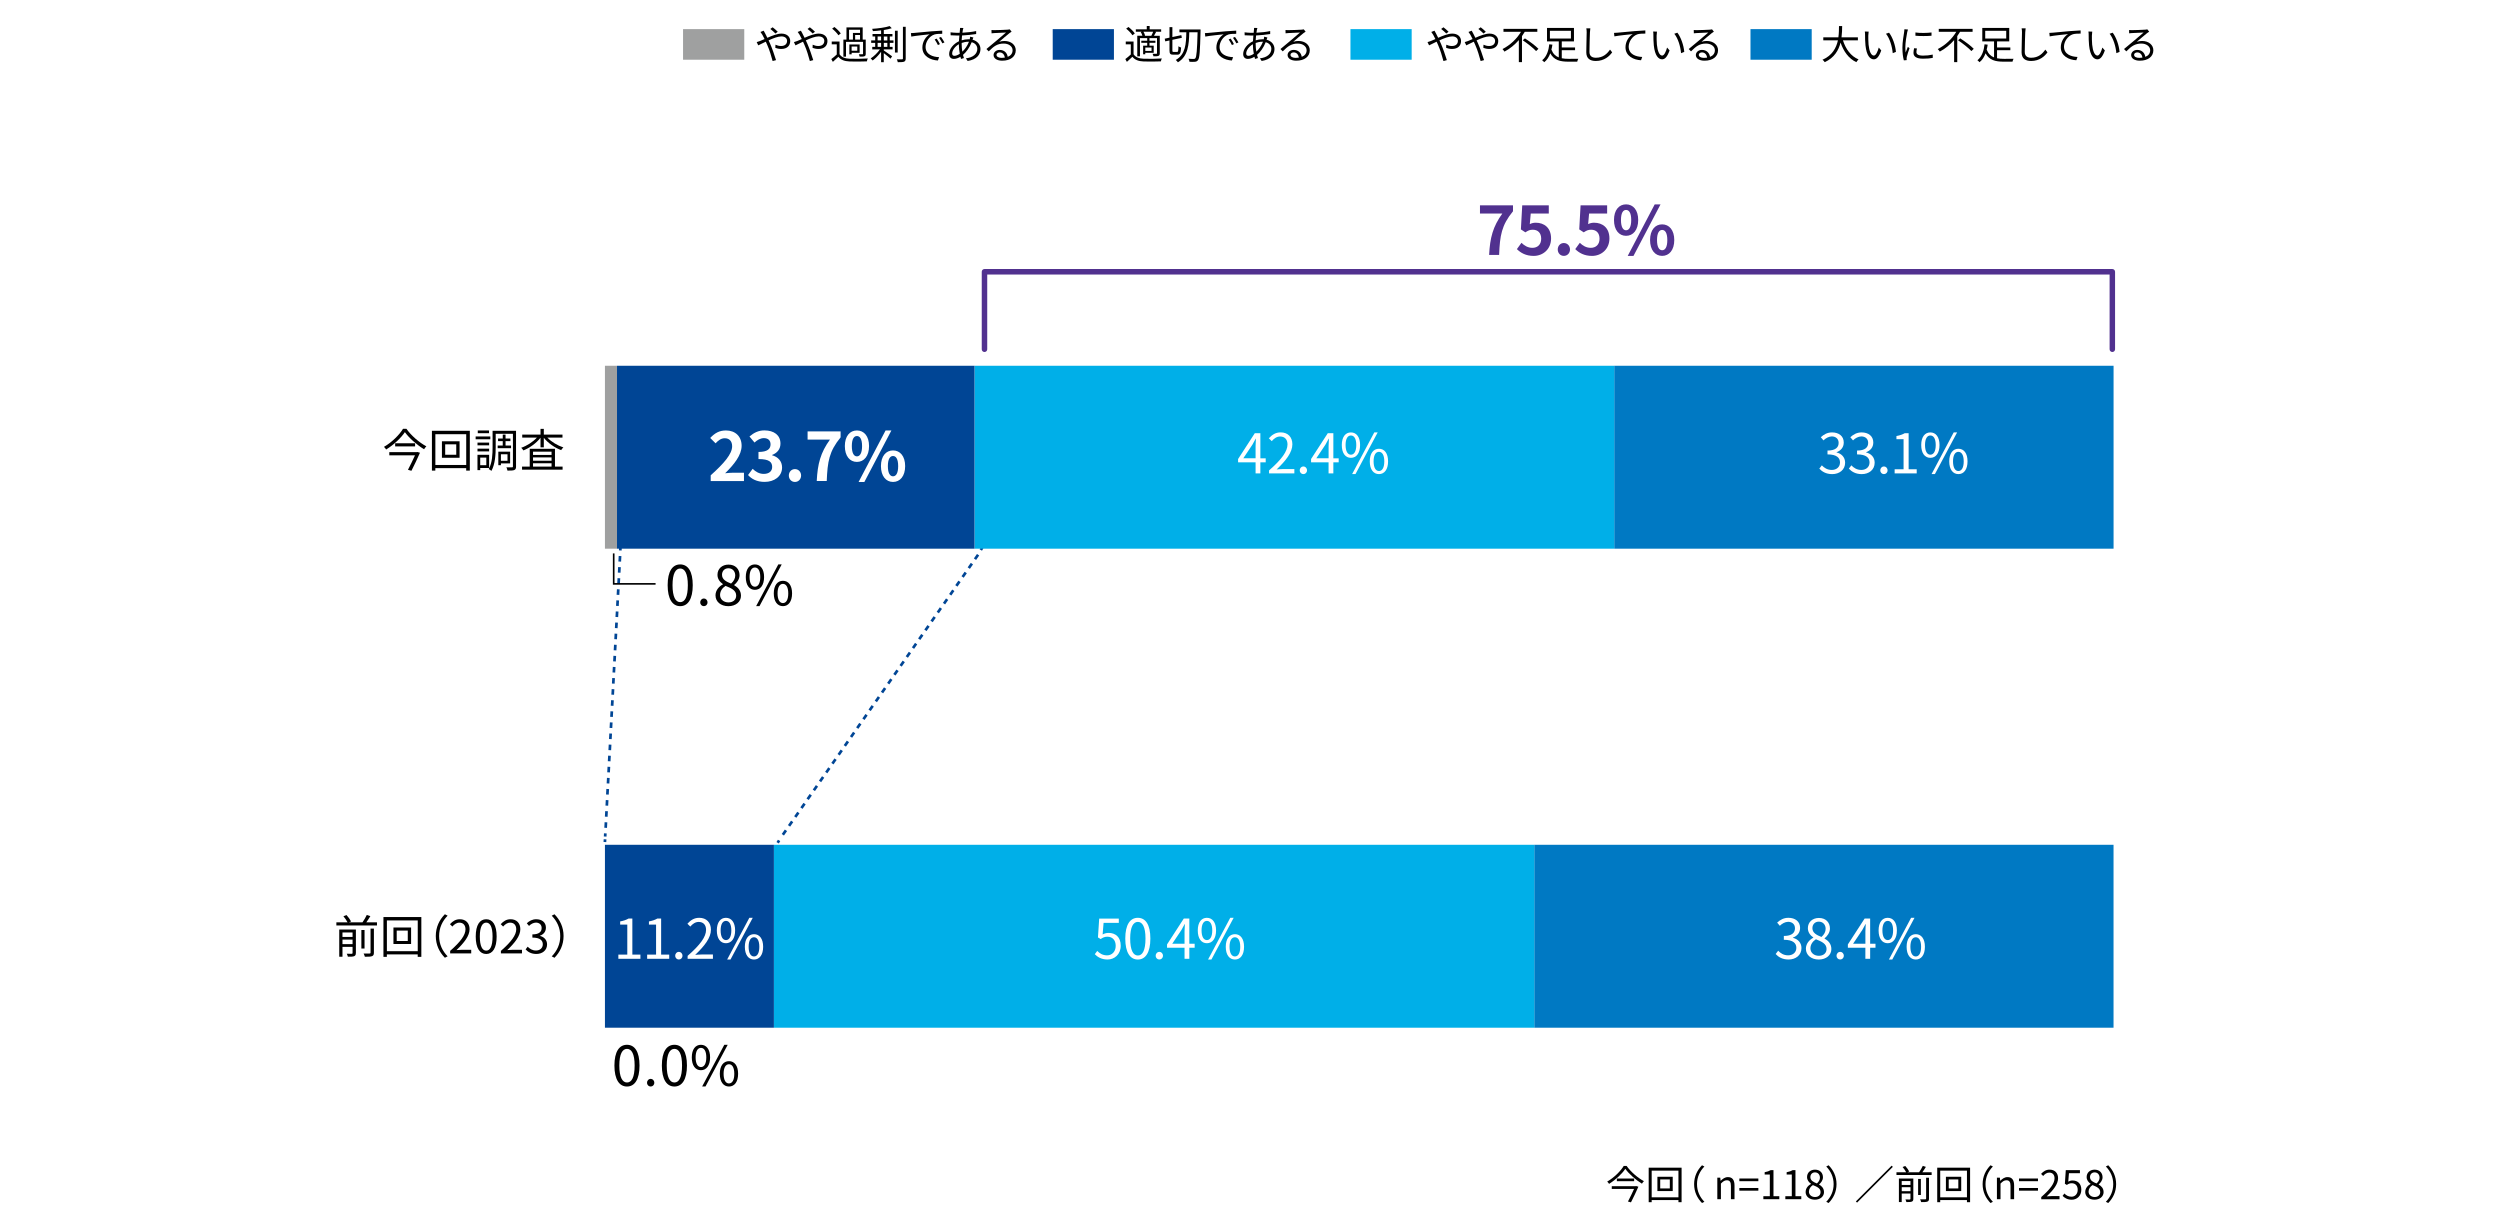 <?xml version="1.0" encoding="UTF-8"?><svg id="_レイヤー_2" xmlns="http://www.w3.org/2000/svg" width="820" height="404" viewBox="0 0 820 404"><defs><style>.cls-1{fill:#0079c3;}.cls-2{fill:#004595;}.cls-3{fill:#9fa0a0;}.cls-4{fill:#51318f;}.cls-5{fill:#fff;}.cls-6{fill:#00afe8;}</style></defs><g id="_レイヤー_3"><rect class="cls-5" width="820" height="404"/></g><g id="_レイヤー_1-2"><rect class="cls-2" x="321.5" y="179.6" width=".9" height=".9" transform="translate(2.85 365.09) rotate(-59.33)"/><path class="cls-2" d="M257.14,274.06l-.74-.51,1.02-1.46.74.51-1.02,1.46ZM259.17,271.14l-.73-.51,1.02-1.46.73.51-1.02,1.46ZM261.21,268.23l-.73-.51,1.02-1.46.73.51-1.02,1.46ZM263.24,265.31l-.73-.51,1.02-1.46.73.51-1.02,1.46ZM265.27,262.4l-.74-.51,1.02-1.46.74.51-1.02,1.46ZM267.31,259.48l-.73-.51,1.02-1.46.73.51-1.02,1.46ZM269.34,256.56l-.74-.51,1.02-1.46.74.51-1.02,1.46ZM271.37,253.65l-.73-.51,1.02-1.46.73.51-1.02,1.46ZM273.4,250.73l-.73-.51,1.02-1.46.73.51-1.02,1.46ZM275.44,247.82l-.73-.51,1.02-1.46.73.51-1.02,1.46ZM277.47,244.9l-.74-.51,1.02-1.46.74.51-1.02,1.46ZM279.5,241.99l-.73-.51,1.02-1.46.73.51-1.02,1.46ZM281.54,239.07l-.74-.51,1.02-1.46.74.51-1.02,1.46ZM283.57,236.16l-.73-.51,1.02-1.46.73.51-1.02,1.46ZM285.6,233.24l-.73-.51,1.02-1.46.73.51-1.02,1.46ZM287.64,230.32l-.73-.51,1.02-1.46.73.51-1.02,1.46ZM289.67,227.41l-.74-.51,1.02-1.46.74.51-1.02,1.46ZM291.7,224.49l-.73-.51,1.02-1.46.73.51-1.02,1.46ZM293.73,221.58l-.74-.51,1.02-1.46.74.51-1.02,1.46ZM295.77,218.66l-.73-.51,1.02-1.46.73.51-1.02,1.46ZM297.8,215.75l-.73-.51,1.02-1.46.73.51-1.02,1.46ZM299.83,212.83l-.73-.51,1.02-1.46.73.51-1.02,1.46ZM301.87,209.91l-.74-.51,1.02-1.46.74.51-1.02,1.46ZM303.9,207l-.73-.51,1.02-1.46.73.51-1.02,1.46ZM305.93,204.08l-.74-.51,1.02-1.46.74.51-1.02,1.46ZM307.96,201.17l-.73-.51,1.02-1.46.73.51-1.02,1.46ZM310,198.25l-.73-.51,1.02-1.46.73.51-1.02,1.46ZM312.03,195.34l-.73-.51,1.02-1.46.73.51-1.02,1.46ZM314.06,192.42l-.74-.51,1.02-1.46.74.51-1.02,1.46ZM316.1,189.5l-.73-.51,1.02-1.46.73.51-1.02,1.46ZM318.13,186.59l-.74-.51,1.02-1.46.74.51-1.02,1.46ZM320.16,183.67l-.73-.51,1.02-1.46.73.51-1.02,1.46Z"/><rect class="cls-2" x="254.86" y="275.62" width=".9" height=".9" transform="translate(-112.38 354.82) rotate(-59.33)"/><rect class="cls-2" x="203.03" y="179.66" width=".89" height=".9" transform="translate(14.66 375.53) rotate(-87.5)"/><path class="cls-2" d="M198.94,274.41l-.89-.05.05-1.04.89.05-.05,1.04ZM199.1,271.55l-.89-.05.1-1.82.89.05-.1,1.82ZM199.29,267.91l-.89-.05.1-1.82.89.05-.1,1.82ZM199.48,264.28l-.89-.05.1-1.82.89.05-.1,1.82ZM199.67,260.64l-.89-.05.1-1.82.89.05-.1,1.82ZM199.87,257l-.89-.05.1-1.82.89.05-.1,1.82ZM200.06,253.36l-.89-.05.1-1.82.89.05-.1,1.82ZM200.25,249.72l-.89-.05.1-1.82.89.05-.1,1.82ZM200.45,246.08l-.89-.05.1-1.82.89.05-.1,1.82ZM200.64,242.44l-.89-.05.1-1.82.89.05-.1,1.82ZM200.83,238.8l-.89-.05.1-1.82.89.05-.1,1.82ZM201.02,235.16l-.89-.05.1-1.82.89.05-.1,1.82ZM201.22,231.52l-.89-.05.1-1.82.89.05-.1,1.82ZM201.41,227.89l-.89-.05.1-1.82.89.05-.1,1.82ZM201.6,224.25l-.89-.05.1-1.82.89.05-.1,1.82ZM201.79,220.61l-.89-.05.1-1.82.89.05-.1,1.82ZM201.99,216.97l-.89-.05.1-1.82.89.05-.1,1.82ZM202.18,213.33l-.89-.05.1-1.82.89.05-.1,1.82ZM202.37,209.69l-.89-.05.1-1.82.89.05-.1,1.82ZM202.57,206.05l-.89-.05.1-1.82.89.05-.1,1.82ZM202.76,202.41l-.89-.05.1-1.82.89.05-.1,1.82ZM202.95,198.77l-.89-.05.1-1.82.89.05-.1,1.82ZM203.14,195.14l-.89-.05.1-1.82.89.05-.1,1.82ZM203.34,191.5l-.89-.05.1-1.82.89.05-.1,1.82ZM203.53,187.86l-.89-.05.1-1.82.89.05-.1,1.82ZM203.72,184.22l-.89-.05.1-1.82.89.05-.1,1.82Z"/><rect class="cls-2" x="197.99" y="275.29" width=".9" height=".9" transform="translate(-85.7 461.96) rotate(-87.5)"/><rect class="cls-3" x="224.04" y="9.55" width="20.08" height="10.04"/><rect class="cls-2" x="345.29" y="9.55" width="20.08" height="10.04"/><rect class="cls-6" x="442.95" y="9.55" width="20.08" height="10.04"/><rect class="cls-1" x="574.16" y="9.55" width="20.08" height="10.04"/><rect class="cls-1" x="503.23" y="277.09" width="190.01" height="60"/><rect class="cls-6" x="253.84" y="277.09" width="249.39" height="60"/><rect class="cls-2" x="198.42" y="277.09" width="55.42" height="60"/><rect class="cls-1" x="529.46" y="119.97" width="163.79" height="60"/><rect class="cls-6" x="319.65" y="119.97" width="209.81" height="60"/><rect class="cls-2" x="202.37" y="119.97" width="117.27" height="60"/><rect class="cls-3" x="198.42" y="119.97" width="3.96" height="60"/><path class="cls-5" d="M202.81,313.12h2.94v-9.85h-2.34v-1.04c1.17-.22,2.02-.52,2.74-.94h1.26v11.83h2.65v1.37h-7.24v-1.37Z"/><path class="cls-5" d="M212.25,313.12h2.94v-9.85h-2.34v-1.04c1.17-.22,2.02-.52,2.74-.94h1.26v11.83h2.65v1.37h-7.24v-1.37Z"/><path class="cls-5" d="M221.47,313.48c0-.74.54-1.28,1.19-1.28s1.19.54,1.19,1.28-.54,1.24-1.19,1.24-1.19-.5-1.19-1.24Z"/><path class="cls-5" d="M225.54,313.52c4.14-3.62,6.05-6.25,6.05-8.52,0-1.51-.79-2.61-2.43-2.61-1.08,0-2.02.67-2.74,1.53l-.95-.94c1.08-1.17,2.21-1.94,3.89-1.94,2.36,0,3.83,1.55,3.83,3.91,0,2.63-2.07,5.31-5.17,8.25.68-.05,1.49-.13,2.16-.13h3.66v1.42h-8.3v-.97Z"/><path class="cls-5" d="M235.12,305.18c0-2.65,1.19-4.14,2.99-4.14s3.01,1.5,3.01,4.14-1.19,4.2-3.01,4.2-2.99-1.53-2.99-4.2ZM239.88,305.18c0-2.11-.72-3.13-1.76-3.13s-1.75,1.03-1.75,3.13.72,3.17,1.75,3.17,1.76-1.06,1.76-3.17ZM245.78,301.04h1.12l-7.29,13.68h-1.1l7.27-13.68ZM244.31,310.55c0-2.65,1.21-4.14,3.01-4.14s2.99,1.49,2.99,4.14-1.19,4.18-2.99,4.18-3.01-1.51-3.01-4.18ZM249.06,310.55c0-2.11-.72-3.13-1.75-3.13s-1.76,1.03-1.76,3.13.72,3.17,1.76,3.17,1.75-1.06,1.75-3.17Z"/><path d="M201.53,349.5c0-4.59,1.6-6.81,4.12-6.81s4.11,2.23,4.11,6.81-1.6,6.88-4.11,6.88-4.12-2.29-4.12-6.88ZM208.16,349.5c0-3.85-1.01-5.47-2.5-5.47s-2.52,1.62-2.52,5.47,1.01,5.56,2.52,5.56,2.5-1.67,2.5-5.56Z"/><path d="M212.23,355.14c0-.74.54-1.28,1.19-1.28s1.19.54,1.19,1.28-.54,1.24-1.19,1.24-1.19-.5-1.19-1.24Z"/><path d="M217.09,349.5c0-4.59,1.6-6.81,4.12-6.81s4.11,2.23,4.11,6.81-1.6,6.88-4.11,6.88-4.12-2.29-4.12-6.88ZM223.71,349.5c0-3.85-1.01-5.47-2.5-5.47s-2.52,1.62-2.52,5.47,1.01,5.56,2.52,5.56,2.5-1.67,2.5-5.56Z"/><path d="M226.91,346.83c0-2.65,1.19-4.14,2.99-4.14s3.01,1.5,3.01,4.14-1.19,4.2-3.01,4.2-2.99-1.53-2.99-4.2ZM231.67,346.83c0-2.11-.72-3.13-1.76-3.13s-1.75,1.03-1.75,3.13.72,3.17,1.75,3.17,1.76-1.06,1.76-3.17ZM237.57,342.69h1.12l-7.29,13.68h-1.1l7.27-13.68ZM236.1,352.2c0-2.65,1.21-4.14,3.01-4.14s2.99,1.49,2.99,4.14-1.19,4.18-2.99,4.18-3.01-1.51-3.01-4.18ZM240.85,352.2c0-2.11-.72-3.13-1.75-3.13s-1.76,1.03-1.76,3.13.72,3.17,1.76,3.17,1.75-1.06,1.75-3.17Z"/><path class="cls-5" d="M582.41,312.92l.83-1.08c.77.81,1.78,1.51,3.28,1.51s2.68-.94,2.68-2.45-1.06-2.65-4.1-2.65v-1.26c2.72,0,3.65-1.1,3.65-2.52,0-1.28-.86-2.09-2.23-2.12-1.06.04-2,.58-2.74,1.31l-.88-1.04c.99-.92,2.16-1.58,3.69-1.58,2.21,0,3.84,1.19,3.84,3.31,0,1.6-.95,2.66-2.36,3.19v.07c1.57.36,2.81,1.55,2.81,3.35,0,2.36-1.89,3.76-4.23,3.76-2.07,0-3.37-.86-4.23-1.8Z"/><path class="cls-5" d="M592.33,311.21c0-1.76,1.22-2.99,2.43-3.64v-.09c-.97-.67-1.78-1.66-1.78-3.04,0-2.02,1.55-3.35,3.62-3.35,2.25,0,3.62,1.44,3.62,3.48,0,1.39-.97,2.58-1.76,3.19v.09c1.15.67,2.23,1.66,2.23,3.46,0,1.93-1.66,3.42-4.14,3.42s-4.21-1.48-4.21-3.51ZM599.11,311.27c0-1.76-1.62-2.43-3.49-3.19-1.06.68-1.8,1.73-1.8,2.99,0,1.4,1.17,2.43,2.75,2.43s2.54-.92,2.54-2.23ZM598.81,304.66c0-1.3-.83-2.36-2.25-2.36-1.21,0-2.09.86-2.09,2.14,0,1.58,1.42,2.27,2.97,2.88.9-.79,1.37-1.69,1.37-2.67Z"/><path class="cls-5" d="M602.39,313.48c0-.74.54-1.28,1.19-1.28s1.19.54,1.19,1.28-.54,1.24-1.19,1.24-1.19-.5-1.19-1.24Z"/><path class="cls-5" d="M615.16,310.85h-1.75v3.64h-1.57v-3.64h-5.74v-1.08l5.49-8.48h1.82v8.25h1.75v1.31ZM611.85,309.54v-4.05c0-.65.07-1.71.11-2.39h-.07c-.32.65-.68,1.3-1.06,1.94l-3.01,4.5h4.03Z"/><path class="cls-5" d="M616.18,305.18c0-2.65,1.19-4.14,2.99-4.14s3.01,1.5,3.01,4.14-1.19,4.2-3.01,4.2-2.99-1.53-2.99-4.2ZM620.94,305.18c0-2.11-.72-3.13-1.76-3.13s-1.75,1.03-1.75,3.13.72,3.17,1.75,3.17,1.76-1.06,1.76-3.17ZM626.84,301.04h1.12l-7.29,13.68h-1.1l7.27-13.68ZM625.37,310.55c0-2.65,1.21-4.14,3.01-4.14s2.99,1.49,2.99,4.14-1.19,4.18-2.99,4.18-3.01-1.51-3.01-4.18ZM630.12,310.55c0-2.11-.72-3.13-1.75-3.13s-1.76,1.03-1.76,3.13.72,3.17,1.76,3.17,1.75-1.06,1.75-3.17Z"/><path class="cls-5" d="M359.09,312.98l.81-1.08c.76.76,1.71,1.46,3.24,1.46s2.81-1.19,2.81-3.11-1.08-3.01-2.74-3.01c-.88,0-1.44.27-2.2.77l-.88-.54.41-6.18h6.43v1.4h-4.99l-.32,3.82c.58-.32,1.17-.52,1.96-.52,2.2,0,3.98,1.3,3.98,4.19s-2.09,4.54-4.32,4.54c-2.05,0-3.31-.86-4.2-1.75Z"/><path class="cls-5" d="M369.09,307.85c0-4.59,1.6-6.81,4.12-6.81s4.11,2.23,4.11,6.81-1.6,6.88-4.11,6.88-4.12-2.29-4.12-6.88ZM375.72,307.85c0-3.85-1.01-5.47-2.5-5.47s-2.52,1.62-2.52,5.47,1.01,5.56,2.52,5.56,2.5-1.67,2.5-5.56Z"/><path class="cls-5" d="M379.07,313.48c0-.74.54-1.28,1.19-1.28s1.19.54,1.19,1.28-.54,1.24-1.19,1.24-1.19-.5-1.19-1.24Z"/><path class="cls-5" d="M391.85,310.85h-1.75v3.64h-1.57v-3.64h-5.74v-1.08l5.49-8.48h1.82v8.25h1.75v1.31ZM388.53,309.54v-4.05c0-.65.07-1.71.11-2.39h-.07c-.32.65-.68,1.3-1.06,1.94l-3.01,4.5h4.03Z"/><path class="cls-5" d="M392.87,305.18c0-2.65,1.19-4.14,2.99-4.14s3.01,1.5,3.01,4.14-1.19,4.2-3.01,4.2-2.99-1.53-2.99-4.2ZM397.62,305.18c0-2.11-.72-3.13-1.76-3.13s-1.75,1.03-1.75,3.13.72,3.17,1.75,3.17,1.76-1.06,1.76-3.17ZM403.52,301.04h1.12l-7.29,13.68h-1.1l7.27-13.68ZM402.05,310.55c0-2.65,1.21-4.14,3.01-4.14s2.99,1.49,2.99,4.14-1.19,4.18-2.99,4.18-3.01-1.51-3.01-4.18ZM406.8,310.55c0-2.11-.72-3.13-1.75-3.13s-1.76,1.03-1.76,3.13.72,3.17,1.76,3.17,1.75-1.06,1.75-3.17Z"/><path d="M218.99,191.94c0-4.59,1.6-6.81,4.12-6.81s4.11,2.23,4.11,6.81-1.6,6.88-4.11,6.88-4.12-2.29-4.12-6.88ZM225.61,191.94c0-3.85-1.01-5.47-2.5-5.47s-2.52,1.62-2.52,5.47,1.01,5.56,2.52,5.56,2.5-1.67,2.5-5.56Z"/><path d="M229.68,197.58c0-.74.54-1.28,1.19-1.28s1.19.54,1.19,1.28-.54,1.24-1.19,1.24-1.19-.5-1.19-1.24Z"/><path d="M234.68,195.31c0-1.76,1.22-2.99,2.43-3.64v-.09c-.97-.67-1.78-1.66-1.78-3.04,0-2.02,1.55-3.35,3.62-3.35,2.25,0,3.62,1.44,3.62,3.48,0,1.39-.97,2.58-1.76,3.19v.09c1.15.67,2.23,1.66,2.23,3.46,0,1.93-1.66,3.42-4.14,3.42s-4.21-1.48-4.21-3.51ZM241.47,195.36c0-1.76-1.62-2.43-3.49-3.19-1.06.68-1.8,1.73-1.8,2.99,0,1.4,1.17,2.43,2.75,2.43s2.54-.92,2.54-2.23ZM241.16,188.75c0-1.3-.83-2.36-2.25-2.36-1.21,0-2.09.86-2.09,2.14,0,1.58,1.42,2.27,2.97,2.88.9-.79,1.37-1.69,1.37-2.67Z"/><path d="M244.62,189.27c0-2.65,1.19-4.14,2.99-4.14s3.01,1.5,3.01,4.14-1.19,4.2-3.01,4.2-2.99-1.53-2.99-4.2ZM249.37,189.27c0-2.11-.72-3.13-1.76-3.13s-1.75,1.03-1.75,3.13.72,3.17,1.75,3.17,1.76-1.06,1.76-3.17ZM255.28,185.13h1.12l-7.29,13.68h-1.1l7.27-13.68ZM253.8,194.64c0-2.65,1.21-4.14,3.01-4.14s2.99,1.49,2.99,4.14-1.19,4.18-2.99,4.18-3.01-1.51-3.01-4.18ZM258.55,194.64c0-2.11-.72-3.13-1.75-3.13s-1.76,1.03-1.76,3.13.72,3.17,1.76,3.17,1.75-1.06,1.75-3.17Z"/><path class="cls-5" d="M233.1,155.91c4.42-3.96,7.04-7.02,7.04-9.53,0-1.65-.9-2.64-2.44-2.64-1.19,0-2.18.77-2.99,1.67l-1.76-1.76c1.5-1.58,2.95-2.46,5.17-2.46,3.08,0,5.13,1.98,5.13,5.02s-2.44,6.12-5.41,9.02c.81-.09,1.89-.18,2.64-.18h3.54v2.73h-10.91v-1.87Z"/><path class="cls-5" d="M245.35,155.82l1.52-2.05c.97.95,2.16,1.67,3.63,1.67,1.65,0,2.77-.81,2.77-2.27,0-1.61-.95-2.6-4.49-2.6v-2.33c2.99,0,3.96-1.03,3.96-2.49,0-1.28-.79-2.02-2.18-2.05-1.17.02-2.11.57-3.08,1.45l-1.65-1.98c1.41-1.23,2.97-2,4.88-2,3.15,0,5.28,1.54,5.28,4.33,0,1.76-.99,3.04-2.73,3.72v.11c1.85.51,3.26,1.87,3.26,4,0,2.99-2.62,4.73-5.72,4.73-2.57,0-4.31-.97-5.46-2.27Z"/><path class="cls-5" d="M258.74,155.97c0-1.19.86-2.11,2-2.11s2.02.92,2.02,2.11-.86,2.11-2.02,2.11-2-.92-2-2.11Z"/><path class="cls-5" d="M272.22,144.2h-7.33v-2.71h10.83v1.96c-3.78,4.62-4.29,7.94-4.55,14.32h-3.28c.29-5.66,1.23-9.26,4.33-13.58Z"/><path class="cls-5" d="M277.11,146.32c0-3.26,1.63-5.13,3.96-5.13s3.98,1.87,3.98,5.13-1.65,5.19-3.98,5.19-3.96-1.92-3.96-5.19ZM282.76,146.32c0-2.4-.75-3.3-1.69-3.3s-1.67.9-1.67,3.3.73,3.37,1.67,3.37,1.69-.97,1.69-3.37ZM290.47,141.19h1.91l-8.87,16.9h-1.89l8.85-16.9ZM288.95,152.89c0-3.28,1.65-5.15,3.96-5.15s3.98,1.87,3.98,5.15-1.67,5.19-3.98,5.19-3.96-1.94-3.96-5.19ZM294.6,152.89c0-2.4-.75-3.32-1.69-3.32s-1.69.92-1.69,3.32.75,3.34,1.69,3.34,1.69-.95,1.69-3.34Z"/><path class="cls-5" d="M596.73,153.71l.83-1.08c.77.81,1.78,1.51,3.28,1.51s2.68-.94,2.68-2.45-1.06-2.65-4.1-2.65v-1.26c2.72,0,3.65-1.1,3.65-2.52,0-1.28-.86-2.09-2.23-2.12-1.06.04-2,.58-2.74,1.31l-.88-1.04c.99-.92,2.16-1.58,3.69-1.58,2.21,0,3.84,1.19,3.84,3.31,0,1.6-.95,2.66-2.36,3.19v.07c1.57.36,2.81,1.55,2.81,3.35,0,2.36-1.89,3.76-4.23,3.76-2.07,0-3.37-.86-4.23-1.8Z"/><path class="cls-5" d="M606.42,153.71l.83-1.08c.77.81,1.78,1.51,3.28,1.51s2.68-.94,2.68-2.45-1.06-2.65-4.1-2.65v-1.26c2.72,0,3.65-1.1,3.65-2.52,0-1.28-.86-2.09-2.23-2.12-1.06.04-2,.58-2.74,1.31l-.88-1.04c.99-.92,2.16-1.58,3.69-1.58,2.21,0,3.84,1.19,3.84,3.31,0,1.6-.95,2.66-2.36,3.19v.07c1.57.36,2.81,1.55,2.81,3.35,0,2.36-1.89,3.76-4.23,3.76-2.07,0-3.37-.86-4.23-1.8Z"/><path class="cls-5" d="M616.74,154.27c0-.74.54-1.28,1.19-1.28s1.19.54,1.19,1.28-.54,1.24-1.19,1.24-1.19-.5-1.19-1.24Z"/><path class="cls-5" d="M621.43,153.91h2.94v-9.85h-2.34v-1.04c1.17-.22,2.02-.52,2.74-.94h1.26v11.83h2.65v1.37h-7.24v-1.37Z"/><path class="cls-5" d="M630.16,145.97c0-2.65,1.19-4.14,2.99-4.14s3.01,1.49,3.01,4.14-1.19,4.2-3.01,4.2-2.99-1.53-2.99-4.2ZM634.92,145.97c0-2.11-.72-3.13-1.76-3.13s-1.75,1.03-1.75,3.13.72,3.17,1.75,3.17,1.76-1.06,1.76-3.17ZM640.82,141.82h1.12l-7.29,13.68h-1.1l7.27-13.68ZM639.35,151.33c0-2.65,1.21-4.14,3.01-4.14s2.99,1.49,2.99,4.14-1.19,4.18-2.99,4.18-3.01-1.51-3.01-4.18ZM644.1,151.33c0-2.11-.72-3.13-1.75-3.13s-1.76,1.03-1.76,3.13.72,3.17,1.76,3.17,1.75-1.06,1.75-3.17Z"/><path class="cls-5" d="M415.15,151.64h-1.75v3.64h-1.57v-3.64h-5.74v-1.08l5.49-8.48h1.82v8.25h1.75v1.31ZM411.83,150.32v-4.05c0-.65.07-1.71.11-2.39h-.07c-.32.65-.68,1.3-1.06,1.94l-3.01,4.5h4.03Z"/><path class="cls-5" d="M416.25,154.3c4.14-3.62,6.05-6.25,6.05-8.52,0-1.51-.79-2.61-2.43-2.61-1.08,0-2.02.67-2.74,1.53l-.95-.94c1.08-1.17,2.21-1.94,3.89-1.94,2.36,0,3.83,1.55,3.83,3.91,0,2.63-2.07,5.31-5.17,8.25.68-.05,1.49-.13,2.16-.13h3.66v1.42h-8.3v-.97Z"/><path class="cls-5" d="M426.32,154.27c0-.74.54-1.28,1.19-1.28s1.19.54,1.19,1.28-.54,1.24-1.19,1.24-1.19-.5-1.19-1.24Z"/><path class="cls-5" d="M439.09,151.64h-1.75v3.64h-1.57v-3.64h-5.74v-1.08l5.49-8.48h1.82v8.25h1.75v1.31ZM435.78,150.32v-4.05c0-.65.07-1.71.11-2.39h-.07c-.32.65-.68,1.3-1.06,1.94l-3.01,4.5h4.03Z"/><path class="cls-5" d="M440.11,145.97c0-2.65,1.19-4.14,2.99-4.14s3.01,1.49,3.01,4.14-1.19,4.2-3.01,4.2-2.99-1.53-2.99-4.2ZM444.86,145.97c0-2.11-.72-3.13-1.76-3.13s-1.75,1.03-1.75,3.13.72,3.17,1.75,3.17,1.76-1.06,1.76-3.17ZM450.77,141.82h1.12l-7.29,13.68h-1.1l7.27-13.68ZM449.29,151.33c0-2.65,1.21-4.14,3.01-4.14s2.99,1.49,2.99,4.14-1.19,4.18-2.99,4.18-3.01-1.51-3.01-4.18ZM454.05,151.33c0-2.11-.72-3.13-1.75-3.13s-1.76,1.03-1.76,3.13.72,3.17,1.76,3.17,1.75-1.06,1.75-3.17Z"/><path class="cls-4" d="M692.85,115.46c-.5,0-.9-.4-.9-.9v-24.52h-368.14v24.52c0,.5-.4.9-.9.9s-.9-.4-.9-.9v-25.42c0-.5.4-.9.9-.9h369.93c.5,0,.9.4.9.9v25.42c0,.5-.4.9-.9.9Z"/><path class="cls-4" d="M492.76,70.05h-7.33v-2.71h10.83v1.96c-3.78,4.62-4.29,7.94-4.55,14.32h-3.28c.29-5.66,1.23-9.26,4.33-13.58Z"/><path class="cls-4" d="M497.54,81.71l1.5-2.07c.92.9,2.07,1.65,3.59,1.65,1.69,0,2.88-1.08,2.88-2.99s-1.1-2.95-2.75-2.95c-.97,0-1.5.24-2.44.86l-1.47-.97.44-7.9h8.71v2.71h-5.92l-.31,3.46c.64-.31,1.21-.46,1.96-.46,2.73,0,5.02,1.63,5.02,5.17s-2.68,5.72-5.7,5.72c-2.57,0-4.29-1.01-5.5-2.22Z"/><path class="cls-4" d="M510.94,81.82c0-1.19.86-2.11,2-2.11s2.02.92,2.02,2.11-.86,2.11-2.02,2.11-2-.92-2-2.11Z"/><path class="cls-4" d="M516.68,81.71l1.5-2.07c.92.9,2.07,1.65,3.59,1.65,1.69,0,2.88-1.08,2.88-2.99s-1.1-2.95-2.75-2.95c-.97,0-1.5.24-2.44.86l-1.47-.97.44-7.9h8.71v2.71h-5.92l-.31,3.46c.64-.31,1.21-.46,1.96-.46,2.73,0,5.02,1.63,5.02,5.17s-2.68,5.72-5.7,5.72c-2.57,0-4.29-1.01-5.5-2.22Z"/><path class="cls-4" d="M529.39,72.16c0-3.26,1.63-5.13,3.96-5.13s3.98,1.87,3.98,5.13-1.65,5.19-3.98,5.19-3.96-1.92-3.96-5.19ZM535.04,72.16c0-2.4-.75-3.3-1.69-3.3s-1.67.9-1.67,3.3.73,3.37,1.67,3.37,1.69-.97,1.69-3.37ZM542.74,67.04h1.91l-8.87,16.9h-1.89l8.85-16.9ZM541.22,78.74c0-3.28,1.65-5.15,3.96-5.15s3.98,1.87,3.98,5.15-1.67,5.19-3.98,5.19-3.96-1.94-3.96-5.19ZM546.88,78.74c0-2.4-.75-3.32-1.69-3.32s-1.69.92-1.69,3.32.75,3.34,1.69,3.34,1.69-.95,1.69-3.34Z"/><polygon points="215.03 191.78 201.02 191.78 201.02 181.52 201.56 181.52 201.56 191.24 215.03 191.24 215.03 191.78"/><path d="M250.49,10.08c.1.21.33.62.46.84.22.43.48.95.74,1.48,1.55-.69,3.29-1.38,4.63-1.38,1.78,0,2.87,1.03,2.87,2.43,0,1.48-.95,2.61-2.96,2.61-.72,0-1.44-.18-1.92-.36l.04-1.04c.48.23,1.13.43,1.82.43,1.42,0,1.99-.77,1.99-1.68,0-.78-.6-1.47-1.87-1.47-1.12,0-2.7.61-4.19,1.3.17.35.34.71.49,1.07.7,1.59,1.51,3.99,1.95,5.41l-1.12.3c-.4-1.52-1.01-3.6-1.76-5.28-.16-.36-.32-.73-.48-1.07-.99.48-1.88.95-2.47,1.21l-.51-1.07c.38-.1.83-.26,1.07-.35.43-.17.95-.4,1.51-.65-.26-.57-.51-1.05-.73-1.42-.16-.27-.42-.65-.62-.91l1.07-.42ZM254.35,11c-.49-.49-1.12-1.09-1.68-1.5l.75-.55c.43.33,1.2.95,1.68,1.46l-.75.58Z"/><path d="M262.7,10.08c.1.21.33.62.46.84.22.43.48.95.74,1.48,1.55-.69,3.29-1.38,4.63-1.38,1.78,0,2.87,1.03,2.87,2.43,0,1.48-.95,2.61-2.96,2.61-.72,0-1.44-.18-1.92-.36l.04-1.04c.48.23,1.13.43,1.82.43,1.42,0,1.99-.77,1.99-1.68,0-.78-.6-1.47-1.87-1.47-1.12,0-2.7.61-4.19,1.3.17.35.34.71.49,1.07.7,1.59,1.51,3.99,1.95,5.41l-1.12.3c-.4-1.52-1.01-3.6-1.76-5.28-.16-.36-.32-.73-.48-1.07-.99.48-1.89.95-2.47,1.21l-.51-1.07c.38-.1.83-.26,1.07-.35.43-.17.95-.4,1.51-.65-.26-.57-.51-1.05-.73-1.42-.16-.27-.42-.65-.62-.91l1.07-.42ZM266.56,11c-.49-.49-1.12-1.09-1.68-1.5l.75-.55c.43.33,1.2.95,1.68,1.46l-.75.58Z"/><path d="M275.38,17.8c.61.96,1.76,1.4,3.28,1.46,1.43.07,4.42.03,5.98-.08-.12.22-.27.66-.31.95-1.46.07-4.2.09-5.66.03-1.7-.07-2.87-.52-3.68-1.53-.57.56-1.17,1.1-1.81,1.66l-.51-.92c.55-.4,1.21-.95,1.79-1.5v-3.33h-1.65v-.91h2.56v4.17ZM274.99,11.57c-.39-.65-1.26-1.55-2.05-2.17l.74-.55c.79.6,1.69,1.48,2.09,2.12l-.78.6ZM277.49,18.58h-.86v-5.6h1.01v-3.99h5.32v3.99h1v4.65c0,.44-.08.68-.4.81-.31.14-.81.14-1.59.14-.04-.22-.16-.56-.26-.78.55.01,1.03.01,1.16.01.16-.01.21-.07.21-.18v-3.89h-5.59v4.84ZM278.49,12.98h1.27v-2.18h2.33v-1.05h-3.6v3.24ZM281.95,17.32h-2.61v.51h-.75v-3.25h3.37v2.74ZM281.19,15.27h-1.86v1.38h1.86v-1.38ZM282.09,12.98v-1.51h-1.6v1.51h1.6Z"/><path d="M291.85,13.26h1.21v.81h-1.21v1.31h.92v.82h-2.89v.35c.7.44,2.31,1.6,2.73,1.92l-.51.78c-.44-.4-1.46-1.25-2.22-1.83v2.98h-.88v-3.42c-.81,1.13-1.86,2.21-2.76,2.86-.17-.22-.46-.52-.65-.69,1.03-.64,2.24-1.81,3.03-2.95h-2.52v-.82h.96v-1.31h-1.31v-.81h1.31v-1.29h-.87v-.81h2.81v-1.2c-.91.12-1.83.2-2.69.25-.03-.2-.14-.55-.25-.75,2.03-.13,4.47-.46,5.75-.91l.69.7c-.71.25-1.62.44-2.61.6v1.31h2.83v.81h-.87v1.29ZM287.86,13.26h1.14v-1.29h-1.14v1.29ZM287.86,15.38h1.14v-1.31h-1.14v1.31ZM289.89,11.98v1.29h1.16v-1.29h-1.16ZM291.05,14.07h-1.16v1.31h1.16v-1.31ZM294.44,17.24h-.9v-7.15h.9v7.15ZM297.07,8.79v10.39c0,.6-.16.88-.53,1.05-.38.14-1,.17-2.07.17-.04-.25-.18-.68-.31-.94.79.03,1.48.03,1.69.01.22-.01.31-.08.31-.3v-10.39h.91Z"/><path d="M299.94,10.79c.84-.08,3.28-.31,5.64-.52,1.4-.12,2.61-.18,3.47-.22v1.04c-.74,0-1.86.01-2.52.21-1.83.58-2.94,2.55-2.94,4.07,0,2.51,2.34,3.3,4.43,3.38l-.38,1.09c-2.38-.1-5.1-1.38-5.1-4.25,0-2,1.21-3.64,2.39-4.34-1.13.13-4.64.47-6.03.75l-.12-1.14c.49-.01.9-.04,1.14-.06ZM308.3,14.47l-.66.31c-.3-.62-.68-1.3-1.07-1.83l.66-.29c.3.43.79,1.23,1.07,1.81ZM309.78,13.91l-.68.31c-.31-.62-.69-1.26-1.1-1.81l.65-.3c.31.43.82,1.22,1.13,1.79Z"/><path d="M319.02,13.03c1.61.43,2.57,1.62,2.57,3.04,0,1.85-1.22,3.46-4.21,3.93l-.56-.87c2.31-.25,3.74-1.44,3.74-3.11,0-.97-.64-1.86-1.85-2.18-.72,1.82-1.76,3.24-2.85,4.16.1.36.21.71.31,1.04l-.95.29c-.06-.22-.14-.46-.21-.71-.7.43-1.47.7-2.16.7-.87,0-1.53-.52-1.53-1.62,0-1.65,1.44-3.35,3.21-4.16.03-.65.09-1.3.14-1.9-.27.01-.53.01-.78.01-.56,0-1.56-.05-2.08-.08l-.03-.97c.44.06,1.57.16,2.12.16.29,0,.57,0,.86-.01.04-.38.08-.71.1-.99.03-.21.04-.45.04-.61l1.09.03c-.06.17-.12.4-.16.57-.05.27-.1.6-.16.98,1.62-.08,3.19-.25,4.51-.55v.98c-1.34.22-3.05.39-4.63.47-.05.49-.09,1.04-.13,1.59.71-.22,1.51-.34,2.16-.34.16,0,.31,0,.47.01l.04-.12c.05-.2.12-.53.13-.74l1.04.26c-.08.17-.18.52-.26.71v.05ZM314.51,14.5c-1.25.71-2.2,1.99-2.2,3.03,0,.52.25.78.73.78s1.12-.22,1.77-.68c-.18-.92-.3-1.95-.3-2.91v-.22ZM317.61,13.69c-.83,0-1.57.18-2.18.4v.51c0,.82.09,1.6.22,2.34.85-.79,1.61-1.83,2.17-3.25h-.21Z"/><path d="M331.8,10.39c-.23.16-.52.35-.71.49-.64.48-2.37,2-3.35,2.83.59-.2,1.17-.27,1.74-.27,2.15,0,3.69,1.3,3.69,3.04,0,2.08-1.73,3.43-4.45,3.43-1.75,0-2.83-.78-2.83-1.85,0-.88.79-1.69,1.99-1.69,1.61,0,2.48,1.08,2.65,2.28,1.01-.39,1.6-1.13,1.6-2.18,0-1.26-1.27-2.18-2.9-2.18-2.12,0-3.29.9-4.93,2.56l-.75-.77c1.07-.88,2.72-2.26,3.47-2.89.71-.6,2.31-1.95,2.95-2.52-.68.03-3.21.14-3.87.18-.3.01-.6.03-.87.08l-.03-1.08c.29.04.65.04.91.04.66,0,3.72-.09,4.39-.16.38-.04.56-.06.7-.1l.6.75ZM329.58,18.91c-.12-1.01-.73-1.72-1.7-1.72-.58,0-1.03.35-1.03.79,0,.64.74,1,1.7,1,.36,0,.71-.03,1.03-.08Z"/><path d="M371.82,17.8c.61.96,1.76,1.4,3.28,1.46,1.43.07,4.42.03,5.98-.08-.12.22-.27.66-.31.95-1.46.07-4.2.09-5.66.03-1.7-.07-2.87-.52-3.68-1.53-.57.56-1.17,1.1-1.81,1.66l-.51-.92c.55-.4,1.21-.95,1.79-1.5v-3.33h-1.65v-.91h2.56v4.17ZM371.43,11.57c-.39-.65-1.26-1.55-2.05-2.17l.74-.55c.79.6,1.69,1.48,2.09,2.12l-.78.6ZM374.62,10.4h-2.07v-.78h3.59v-1.09h.95v1.09h3.77v.78h-2l.34.09c-.23.44-.48.9-.69,1.25h1.9v5.72c0,.47-.09.71-.43.87-.34.13-.87.14-1.64.14-.04-.23-.17-.6-.3-.83.58.03,1.09.03,1.26.01.16,0,.2-.05.2-.2v-4.95h-2.47v.87h1.95v.66h-1.95v.94h1.39v2.34h-2.77v.49h-.7v-2.83h1.34v-.94h-1.94v-.66h1.94v-.87h-2.38v5.98h-.88v-6.75h1.69c-.1-.38-.33-.86-.55-1.22l.45-.12ZM377.63,11.7c.21-.35.46-.88.61-1.3h-3.2c.25.39.47.92.55,1.27l-.23.07h2.42l-.14-.04ZM377.71,15.59h-2.05v1.12h2.05v-1.12Z"/><path d="M386.1,17.03c.34,0,.4-.34.43-1.86.22.18.61.35.87.42-.1,1.79-.34,2.35-1.22,2.35h-1.37c-.96,0-1.22-.31-1.22-1.47v-3.2l-1.39.3-.17-.88,1.56-.34v-3.46h.95v3.26l2.93-.62.18.87-3.11.66v3.42c0,.47.05.55.4.55h1.16ZM393.79,9.68s-.01.4-.01.53c-.17,6.63-.3,8.81-.82,9.48-.27.4-.56.52-1,.57-.42.05-1.14.04-1.82,0-.01-.29-.14-.7-.31-.99.75.06,1.44.06,1.74.06.22.01.36-.04.51-.22.39-.48.57-2.64.73-8.52h-2.73c-.09,4.04-.39,7.87-3.73,9.85-.14-.25-.47-.58-.7-.77,3.2-1.78,3.41-5.33,3.46-9.09h-2.26v-.92h6.96Z"/><path d="M396.37,10.79c.85-.08,3.28-.31,5.64-.52,1.4-.12,2.61-.18,3.47-.22v1.04c-.74,0-1.86.01-2.52.21-1.83.58-2.94,2.55-2.94,4.07,0,2.51,2.34,3.3,4.43,3.38l-.38,1.09c-2.38-.1-5.1-1.38-5.1-4.25,0-2,1.21-3.64,2.39-4.34-1.13.13-4.64.47-6.03.75l-.12-1.14c.49-.01.9-.04,1.14-.06ZM404.73,14.47l-.66.31c-.3-.62-.68-1.3-1.07-1.83l.66-.29c.3.43.79,1.23,1.07,1.81ZM406.21,13.91l-.68.31c-.31-.62-.69-1.26-1.11-1.81l.65-.3c.31.43.82,1.22,1.13,1.79Z"/><path d="M415.46,13.03c1.61.43,2.57,1.62,2.57,3.04,0,1.85-1.22,3.46-4.21,3.93l-.56-.87c2.31-.25,3.74-1.44,3.74-3.11,0-.97-.64-1.86-1.85-2.18-.72,1.82-1.76,3.24-2.85,4.16.1.36.21.71.31,1.04l-.95.29c-.06-.22-.14-.46-.21-.71-.7.43-1.47.7-2.16.7-.87,0-1.53-.52-1.53-1.62,0-1.65,1.44-3.35,3.21-4.16.03-.65.09-1.3.14-1.9-.27.01-.53.01-.78.01-.56,0-1.56-.05-2.08-.08l-.03-.97c.44.06,1.57.16,2.12.16.29,0,.57,0,.86-.01.04-.38.08-.71.1-.99.03-.21.04-.45.04-.61l1.09.03c-.07.17-.12.4-.16.57-.05.27-.1.6-.16.98,1.62-.08,3.19-.25,4.51-.55v.98c-1.34.22-3.06.39-4.63.47-.05.49-.09,1.04-.13,1.59.71-.22,1.51-.34,2.16-.34.16,0,.31,0,.47.01l.04-.12c.05-.2.12-.53.13-.74l1.04.26c-.08.17-.18.52-.26.71v.05ZM410.95,14.5c-1.25.71-2.2,1.99-2.2,3.03,0,.52.25.78.73.78s1.12-.22,1.77-.68c-.18-.92-.3-1.95-.3-2.91v-.22ZM414.04,13.69c-.83,0-1.57.18-2.18.4v.51c0,.82.09,1.6.22,2.34.84-.79,1.61-1.83,2.17-3.25h-.21Z"/><path d="M428.24,10.39c-.23.16-.52.35-.71.49-.64.48-2.37,2-3.35,2.83.59-.2,1.17-.27,1.74-.27,2.15,0,3.69,1.3,3.69,3.04,0,2.08-1.73,3.43-4.45,3.43-1.75,0-2.83-.78-2.83-1.85,0-.88.79-1.69,1.99-1.69,1.61,0,2.48,1.08,2.65,2.28,1.01-.39,1.6-1.13,1.6-2.18,0-1.26-1.27-2.18-2.9-2.18-2.12,0-3.29.9-4.93,2.56l-.75-.77c1.07-.88,2.72-2.26,3.47-2.89.71-.6,2.31-1.95,2.95-2.52-.68.03-3.21.14-3.87.18-.3.01-.6.03-.87.08l-.03-1.08c.29.04.65.04.91.04.66,0,3.72-.09,4.39-.16.38-.04.56-.06.7-.1l.6.75ZM426.01,18.91c-.12-1.01-.73-1.72-1.7-1.72-.58,0-1.03.35-1.03.79,0,.64.74,1,1.7,1,.36,0,.71-.03,1.03-.08Z"/><path d="M470.52,10.08c.1.21.33.62.46.84.22.43.48.95.74,1.48,1.55-.69,3.29-1.38,4.63-1.38,1.78,0,2.87,1.03,2.87,2.43,0,1.48-.95,2.61-2.96,2.61-.72,0-1.44-.18-1.92-.36l.04-1.04c.48.23,1.13.43,1.82.43,1.42,0,1.99-.77,1.99-1.68,0-.78-.6-1.47-1.87-1.47-1.12,0-2.7.61-4.19,1.3.17.35.34.71.49,1.07.7,1.59,1.51,3.99,1.95,5.41l-1.12.3c-.4-1.52-1.01-3.6-1.76-5.28-.16-.36-.32-.73-.48-1.07-.99.48-1.88.95-2.47,1.21l-.51-1.07c.38-.1.83-.26,1.07-.35.43-.17.95-.4,1.51-.65-.26-.57-.51-1.05-.73-1.42-.16-.27-.42-.65-.62-.91l1.07-.42ZM474.38,11c-.49-.49-1.12-1.09-1.68-1.5l.75-.55c.43.33,1.2.95,1.68,1.46l-.75.58Z"/><path d="M482.72,10.08c.1.21.33.62.46.84.22.43.48.95.74,1.48,1.55-.69,3.29-1.38,4.63-1.38,1.78,0,2.87,1.03,2.87,2.43,0,1.48-.95,2.61-2.96,2.61-.72,0-1.44-.18-1.92-.36l.04-1.04c.48.23,1.13.43,1.82.43,1.42,0,1.99-.77,1.99-1.68,0-.78-.6-1.47-1.87-1.47-1.12,0-2.7.61-4.19,1.3.17.35.34.71.49,1.07.7,1.59,1.51,3.99,1.95,5.41l-1.12.3c-.4-1.52-1.01-3.6-1.76-5.28-.16-.36-.32-.73-.48-1.07-.99.48-1.89.95-2.47,1.21l-.51-1.07c.38-.1.83-.26,1.07-.35.43-.17.95-.4,1.51-.65-.26-.57-.51-1.05-.73-1.42-.16-.27-.42-.65-.62-.91l1.07-.42ZM486.59,11c-.49-.49-1.12-1.09-1.68-1.5l.75-.55c.43.33,1.2.95,1.68,1.46l-.75.58Z"/><path d="M500.13,10.42c-.29.48-.6.95-.92,1.43v8.53h-1.03v-7.23c-1.31,1.5-2.9,2.83-4.71,3.78-.14-.25-.46-.62-.65-.84,2.56-1.29,4.78-3.45,6.07-5.67h-5.75v-.96h11.1v.96h-4.12ZM500.18,12.59c1.51.97,3.48,2.43,4.43,3.42l-.77.74c-.92-.99-2.85-2.52-4.38-3.54l.72-.62Z"/><path d="M512.26,19.11c.69.14,1.44.19,2.26.19.4,0,2.61,0,3.16-.01-.14.23-.3.66-.35.94h-2.86c-2.76,0-4.75-.49-5.98-2.74-.43,1.16-1.07,2.21-1.99,2.92-.16-.2-.48-.52-.68-.65,1.53-1.18,2.16-3.37,2.34-5.23l1.03.12c-.08.53-.18,1.08-.33,1.62.52,1.36,1.34,2.14,2.42,2.56v-5.26h-3.86v-4.41h8.84v4.41h-4v2h4.36v.9h-4.36v2.64ZM508.37,12.65h6.89v-2.55h-6.89v2.55Z"/><path d="M521.63,9.32c-.06.42-.1.87-.13,1.29-.05,1.46-.16,4.5-.16,6.42,0,1.42.91,1.91,2.11,1.91,2.37,0,3.71-1.33,4.63-2.67l.71.9c-.87,1.22-2.54,2.83-5.37,2.83-1.85,0-3.12-.78-3.12-2.87,0-1.91.13-5.16.13-6.53,0-.47-.04-.92-.12-1.3h1.31Z"/><path d="M530.56,10.72c.84-.08,3.28-.33,5.64-.52,1.4-.12,2.61-.18,3.47-.22v1.04c-.73,0-1.86.01-2.52.21-1.83.58-2.94,2.54-2.94,4.06,0,2.52,2.34,3.31,4.43,3.39l-.38,1.08c-2.38-.09-5.1-1.37-5.1-4.24,0-2.01,1.21-3.64,2.39-4.34-1.13.13-4.64.47-6.03.75l-.12-1.14c.49-.01.9-.04,1.14-.07Z"/><path d="M543.37,11.61c-.01.81,0,1.99.09,3.04.21,2.16.83,3.58,1.74,3.58.66,0,1.26-1.33,1.6-2.63l.82.94c-.77,2.18-1.56,2.92-2.44,2.92-1.21,0-2.38-1.21-2.73-4.55-.13-1.12-.14-2.68-.14-3.43,0-.3-.01-.83-.08-1.14l1.25.03c-.05.31-.09.91-.1,1.25ZM552.44,17.02l-1.05.42c-.22-2.31-1-4.86-2.22-6.37l1.01-.35c1.16,1.5,2.08,4.13,2.26,6.31Z"/><path d="M562.15,10.39c-.23.16-.52.35-.71.49-.64.48-2.37,2-3.35,2.83.58-.2,1.17-.27,1.74-.27,2.15,0,3.69,1.3,3.69,3.04,0,2.08-1.73,3.43-4.45,3.43-1.75,0-2.83-.78-2.83-1.85,0-.88.79-1.69,1.99-1.69,1.61,0,2.48,1.08,2.65,2.28,1.01-.39,1.6-1.13,1.6-2.18,0-1.26-1.27-2.18-2.9-2.18-2.12,0-3.29.9-4.93,2.56l-.75-.77c1.07-.88,2.72-2.26,3.47-2.89.72-.6,2.31-1.95,2.95-2.52-.68.03-3.21.14-3.87.18-.3.01-.6.03-.87.08l-.03-1.08c.29.04.65.04.91.04.66,0,3.72-.09,4.39-.16.38-.04.56-.06.7-.1l.6.75ZM559.93,18.91c-.12-1.01-.73-1.72-1.7-1.72-.58,0-1.03.35-1.03.79,0,.64.74,1,1.7,1,.36,0,.71-.03,1.03-.08Z"/><path d="M604.49,13.24c.91,2.86,2.6,5.21,5.11,6.24-.23.22-.56.62-.73.91-2.5-1.18-4.15-3.48-5.17-6.43-.62,2.5-2.03,4.99-5.19,6.43-.14-.26-.46-.6-.73-.79,3.22-1.4,4.52-3.9,5.06-6.36h-4.8v-.99h4.95c.2-1.37.18-2.67.2-3.69h1.04c-.01,1.04-.03,2.33-.21,3.69h5.37v.99h-4.9Z"/><path d="M612.8,11.61c-.01.81,0,1.99.09,3.04.21,2.16.83,3.58,1.74,3.58.66,0,1.26-1.33,1.6-2.63l.82.94c-.77,2.18-1.56,2.92-2.44,2.92-1.21,0-2.38-1.21-2.73-4.55-.13-1.12-.14-2.68-.14-3.43,0-.3-.01-.83-.08-1.14l1.25.03c-.05.31-.09.91-.1,1.25ZM621.87,17.02l-1.05.42c-.22-2.31-1-4.86-2.22-6.37l1.01-.35c1.16,1.5,2.08,4.13,2.26,6.31Z"/><path d="M625.82,9.66c-.08.22-.19.64-.25.87-.25,1.18-.62,3.48-.62,4.93,0,.62.03,1.14.1,1.77.22-.58.51-1.34.72-1.85l.56.42c-.33.91-.79,2.28-.91,2.89-.04.18-.06.43-.06.57l.04.46-.94.07c-.26-.91-.47-2.39-.47-4.13,0-1.9.42-4.11.57-5.16.04-.3.09-.64.09-.91l1.17.09ZM628.76,15.9c-.12.47-.17.83-.17,1.18,0,.58.39,1.16,2.16,1.16,1.16,0,2.15-.1,3.19-.34v1.09c-.78.16-1.86.26-3.2.26-2.16,0-3.12-.71-3.12-1.92,0-.47.09-.97.21-1.52l.94.09ZM628.25,10.65c1.4.23,4,.18,5.29,0v1.07c-1.38.14-3.87.14-5.28,0v-1.07Z"/><path d="M642.9,10.42c-.29.48-.6.95-.92,1.43v8.53h-1.03v-7.23c-1.31,1.5-2.9,2.83-4.71,3.78-.14-.25-.46-.62-.65-.84,2.56-1.29,4.78-3.45,6.07-5.67h-5.75v-.96h11.1v.96h-4.12ZM642.96,12.59c1.51.97,3.48,2.43,4.43,3.42l-.77.74c-.92-.99-2.85-2.52-4.38-3.54l.72-.62Z"/><path d="M655.03,19.11c.69.14,1.44.19,2.26.19.4,0,2.61,0,3.16-.01-.14.23-.3.66-.35.94h-2.86c-2.76,0-4.75-.49-5.98-2.74-.43,1.16-1.07,2.21-1.99,2.92-.16-.2-.48-.52-.68-.65,1.53-1.18,2.16-3.37,2.34-5.23l1.03.12c-.08.53-.18,1.08-.33,1.62.52,1.36,1.34,2.14,2.42,2.56v-5.26h-3.86v-4.41h8.84v4.41h-4v2h4.36v.9h-4.36v2.64ZM651.15,12.65h6.89v-2.55h-6.89v2.55Z"/><path d="M664.41,9.32c-.06.42-.1.87-.13,1.29-.05,1.46-.16,4.5-.16,6.42,0,1.42.91,1.91,2.11,1.91,2.37,0,3.71-1.33,4.63-2.67l.71.9c-.87,1.22-2.54,2.83-5.37,2.83-1.85,0-3.12-.78-3.12-2.87,0-1.91.13-5.16.13-6.53,0-.47-.04-.92-.12-1.3h1.31Z"/><path d="M673.34,10.72c.84-.08,3.28-.33,5.64-.52,1.4-.12,2.61-.18,3.47-.22v1.04c-.73,0-1.86.01-2.52.21-1.83.58-2.94,2.54-2.94,4.06,0,2.52,2.34,3.31,4.43,3.39l-.38,1.08c-2.38-.09-5.1-1.37-5.1-4.24,0-2.01,1.21-3.64,2.39-4.34-1.13.13-4.64.47-6.03.75l-.12-1.14c.49-.01.9-.04,1.14-.07Z"/><path d="M686.14,11.61c-.01.81,0,1.99.09,3.04.21,2.16.83,3.58,1.74,3.58.66,0,1.26-1.33,1.6-2.63l.82.94c-.77,2.18-1.56,2.92-2.44,2.92-1.21,0-2.38-1.21-2.73-4.55-.13-1.12-.14-2.68-.14-3.43,0-.3-.01-.83-.08-1.14l1.25.03c-.05.31-.09.91-.1,1.25ZM695.22,17.02l-1.05.42c-.22-2.31-1-4.86-2.22-6.37l1.01-.35c1.16,1.5,2.08,4.13,2.26,6.31Z"/><path d="M704.93,10.39c-.23.16-.52.35-.71.49-.64.48-2.37,2-3.35,2.83.58-.2,1.17-.27,1.74-.27,2.15,0,3.69,1.3,3.69,3.04,0,2.08-1.73,3.43-4.45,3.43-1.75,0-2.83-.78-2.83-1.85,0-.88.79-1.69,1.99-1.69,1.61,0,2.48,1.08,2.65,2.28,1.01-.39,1.6-1.13,1.6-2.18,0-1.26-1.27-2.18-2.9-2.18-2.12,0-3.29.9-4.93,2.56l-.75-.77c1.07-.88,2.72-2.26,3.47-2.89.72-.6,2.31-1.95,2.95-2.52-.68.03-3.21.14-3.87.18-.3.01-.6.03-.87.08l-.03-1.08c.29.04.65.04.91.04.66,0,3.72-.09,4.39-.16.38-.04.56-.06.7-.1l.6.75ZM702.71,18.91c-.12-1.01-.73-1.72-1.7-1.72-.58,0-1.03.35-1.03.79,0,.64.74,1,1.7,1,.36,0,.71-.03,1.03-.08Z"/><path d="M533.53,382.43c1.35,1.92,3.65,3.91,5.68,4.99-.25.22-.48.55-.65.83-2-1.21-4.28-3.21-5.46-4.88-1.04,1.6-3.15,3.6-5.33,4.94-.12-.22-.39-.55-.61-.75,2.24-1.29,4.41-3.43,5.42-5.13h.95ZM536.64,389.02l.75.22c-.62,1.44-1.61,3.54-2.43,5.13l-.99-.27c.66-1.27,1.47-2.92,2-4.12h-7.31v-.91h7.8l.17-.05ZM536,386.55v.88h-5.67v-.88h5.67Z"/><path d="M551.56,383v11.32h-1.03v-.7h-8.78v.7h-.98v-11.32h10.78ZM550.53,392.72v-8.75h-8.78v8.75h8.78ZM548.65,385.98v4.69h-5.02v-4.69h5.02ZM547.7,386.85h-3.15v2.96h3.15v-2.96Z"/><path d="M555.67,388.4c0-2.54,1.03-4.6,2.59-6.19l.78.4c-1.5,1.55-2.42,3.47-2.42,5.79s.92,4.24,2.42,5.79l-.78.4c-1.56-1.59-2.59-3.65-2.59-6.19Z"/><path d="M563.27,386.28h.98l.1,1.01h.04c.68-.66,1.4-1.2,2.37-1.2,1.48,0,2.16.96,2.16,2.77v4.47h-1.18v-4.32c0-1.33-.4-1.88-1.34-1.88-.73,0-1.22.36-1.94,1.08v5.12h-1.18v-7.06Z"/><path d="M570.51,386.55h6.23v.88h-6.23v-.88ZM570.51,389.66h6.23v.88h-6.23v-.88Z"/><path d="M578.38,392.35h2.12v-7.11h-1.69v-.75c.84-.16,1.46-.38,1.98-.68h.91v8.54h1.91v.99h-5.23v-.99Z"/><path d="M585.59,392.35h2.12v-7.11h-1.69v-.75c.84-.16,1.46-.38,1.98-.68h.91v8.54h1.91v.99h-5.23v-.99Z"/><path d="M592.25,390.97c0-1.27.88-2.16,1.75-2.63v-.07c-.7-.48-1.29-1.2-1.29-2.2,0-1.46,1.12-2.42,2.61-2.42,1.62,0,2.61,1.04,2.61,2.51,0,1-.7,1.86-1.27,2.3v.07c.83.48,1.61,1.2,1.61,2.5,0,1.39-1.2,2.47-2.99,2.47s-3.04-1.07-3.04-2.54ZM597.15,391.01c0-1.27-1.17-1.75-2.52-2.3-.77.49-1.3,1.25-1.3,2.16,0,1.01.85,1.75,1.99,1.75s1.83-.66,1.83-1.61ZM596.93,386.24c0-.94-.6-1.7-1.62-1.7-.87,0-1.51.62-1.51,1.55,0,1.14,1.03,1.64,2.15,2.08.65-.57.99-1.22.99-1.92Z"/><path d="M602.38,388.4c0,2.54-1.03,4.6-2.59,6.19l-.78-.4c1.5-1.55,2.42-3.47,2.42-5.79s-.92-4.24-2.42-5.79l.78-.4c1.56,1.59,2.59,3.65,2.59,6.19Z"/><path d="M620.46,382.34l.39.39-11.73,11.73-.39-.39,11.73-11.73Z"/><path d="M633.58,384.51v.88h-11.54v-.88h3.19c-.23-.51-.74-1.21-1.18-1.73l.88-.34c.51.55,1.05,1.31,1.3,1.82l-.64.25h3.87c.44-.62.94-1.48,1.22-2.11l1.01.34c-.35.6-.78,1.24-1.16,1.77h3.04ZM627.57,393.22c0,.49-.12.74-.47.9-.36.16-.92.16-1.81.16-.05-.25-.18-.6-.31-.85.65.03,1.23.03,1.4.01.19-.01.25-.07.25-.23v-1.73h-2.87v2.8h-.92v-7.72h4.73v6.67ZM623.76,387.39v1.27h2.87v-1.27h-2.87ZM626.64,390.71v-1.3h-2.87v1.3h2.87ZM630.04,391.96h-.9v-5.28h.9v5.28ZM631.76,386.29h.95v6.83c0,.58-.13.84-.52,1-.42.16-1.07.18-2.05.17-.05-.26-.21-.66-.35-.92.79.03,1.5.03,1.69.01.22-.01.29-.07.29-.26v-6.83Z"/><path d="M646.19,383v11.32h-1.03v-.7h-8.77v.7h-.98v-11.32h10.78ZM645.16,392.72v-8.75h-8.77v8.75h8.77ZM643.28,385.98v4.69h-5.02v-4.69h5.02ZM642.33,386.85h-3.15v2.96h3.15v-2.96Z"/><path d="M650.3,388.4c0-2.54,1.03-4.6,2.59-6.19l.78.4c-1.5,1.55-2.42,3.47-2.42,5.79s.92,4.24,2.42,5.79l-.78.4c-1.56-1.59-2.59-3.65-2.59-6.19Z"/><path d="M654.99,386.28h.97l.1,1.01h.04c.68-.66,1.4-1.2,2.37-1.2,1.48,0,2.16.96,2.16,2.77v4.47h-1.18v-4.32c0-1.33-.4-1.88-1.34-1.88-.73,0-1.22.36-1.94,1.08v5.12h-1.18v-7.06Z"/><path d="M662.23,386.55h6.23v.88h-6.23v-.88ZM662.23,389.66h6.23v.88h-6.23v-.88Z"/><path d="M669.52,392.64c2.99-2.61,4.37-4.51,4.37-6.15,0-1.09-.57-1.88-1.75-1.88-.78,0-1.46.48-1.98,1.11l-.69-.68c.78-.84,1.6-1.4,2.81-1.4,1.7,0,2.77,1.12,2.77,2.82,0,1.9-1.5,3.84-3.73,5.95.49-.04,1.08-.09,1.56-.09h2.64v1.03h-5.99v-.7Z"/><path d="M676.53,392.25l.59-.78c.55.55,1.23,1.05,2.34,1.05s2.03-.86,2.03-2.25-.78-2.17-1.98-2.17c-.64,0-1.04.2-1.59.56l-.64-.39.3-4.46h4.64v1.01h-3.6l-.23,2.76c.42-.23.84-.38,1.42-.38,1.59,0,2.87.94,2.87,3.03s-1.51,3.28-3.12,3.28c-1.48,0-2.39-.62-3.03-1.26Z"/><path d="M683.96,390.97c0-1.27.88-2.16,1.75-2.63v-.07c-.7-.48-1.29-1.2-1.29-2.2,0-1.46,1.12-2.42,2.61-2.42,1.62,0,2.61,1.04,2.61,2.51,0,1-.7,1.86-1.27,2.3v.07c.83.48,1.61,1.2,1.61,2.5,0,1.39-1.2,2.47-2.99,2.47s-3.04-1.07-3.04-2.54ZM688.87,391.01c0-1.27-1.17-1.75-2.52-2.3-.77.49-1.3,1.25-1.3,2.16,0,1.01.85,1.75,1.99,1.75s1.83-.66,1.83-1.61ZM688.65,386.24c0-.94-.6-1.7-1.62-1.7-.87,0-1.51.62-1.51,1.55,0,1.14,1.03,1.64,2.15,2.08.65-.57.99-1.22.99-1.92Z"/><path d="M694.09,388.4c0,2.54-1.03,4.6-2.59,6.19l-.78-.4c1.5-1.55,2.42-3.47,2.42-5.79s-.92-4.24-2.42-5.79l.78-.4c1.56,1.59,2.59,3.65,2.59,6.19Z"/><path d="M133.3,140.64c1.56,2.22,4.21,4.52,6.55,5.76-.29.26-.56.63-.75.96-2.31-1.39-4.94-3.7-6.3-5.62-1.2,1.84-3.63,4.15-6.15,5.7-.13-.25-.45-.63-.71-.87,2.58-1.48,5.08-3.96,6.25-5.92h1.1ZM136.88,148.25l.87.25c-.72,1.67-1.86,4.08-2.8,5.92l-1.14-.32c.77-1.47,1.69-3.38,2.31-4.75h-8.43v-1.05h9l.19-.06ZM136.15,145.39v1.02h-6.54v-1.02h6.54Z"/><path d="M154.1,141.3v13.06h-1.19v-.81h-10.12v.81h-1.12v-13.06h12.43ZM152.92,152.51v-10.09h-10.12v10.09h10.12ZM150.74,144.74v5.41h-5.79v-5.41h5.79ZM149.65,145.74h-3.63v3.42h3.63v-3.42Z"/><path d="M160.82,144.08h-4.81v-.92h4.81v.92ZM157.51,153.49v.71h-.9v-5.02h3.82v4.32h-2.92ZM160.43,146.07h-3.81v-.89h3.81v.89ZM156.62,147.17h3.81v.9h-3.81v-.9ZM160.4,142.1h-3.69v-.9h3.69v.9ZM157.51,150.09v2.5h2v-2.5h-2ZM169.27,152.96c0,.66-.14,1.02-.56,1.2-.4.18-1.15.2-2.27.2-.04-.29-.19-.79-.33-1.09.79.04,1.57.03,1.83.01.23,0,.3-.06.3-.31v-10.68h-5.65v4.36c0,2.33-.17,5.62-1.41,7.81-.17-.18-.61-.49-.87-.61,1.17-2.07,1.26-5,1.26-7.2v-5.34h7.69v11.66ZM164.9,146.14v-1.44h-1.54v-.86h1.54v-1.29h.92v1.29h1.59v.86h-1.59v1.44h1.81v.86h-4.39v-.86h1.66ZM164.3,152.01v.58h-.85v-4.44h3.87v3.85h-3.01ZM164.3,149.01v2.14h2.16v-2.14h-2.16Z"/><path d="M179.54,143.55c1.32,1.38,3.34,2.59,5.25,3.21-.26.2-.58.62-.73.88-2.07-.76-4.32-2.31-5.69-4.05v3.13h-1.08v-3.15c-1.36,1.79-3.58,3.36-5.62,4.17-.15-.25-.46-.66-.71-.87,1.84-.63,3.84-1.91,5.13-3.33h-4.8v-.99h6v-1.89h1.08v1.89h6.12v.99h-4.95ZM182.03,153.05h2.5v1h-13.3v-1h2.52v-5.85h8.28v5.85ZM174.83,148.14v1.07h6.08v-1.07h-6.08ZM180.91,150.03h-6.08v1.1h6.08v-1.1ZM174.83,153.05h6.08v-1.1h-6.08v1.1Z"/><path d="M123.65,302.53v1.02h-13.32v-1.02h3.67c-.27-.58-.85-1.39-1.36-2l1.02-.39c.58.63,1.21,1.51,1.5,2.1l-.73.29h4.47c.51-.72,1.08-1.71,1.41-2.43l1.17.39c-.4.69-.9,1.42-1.33,2.04h3.51ZM116.72,312.58c0,.57-.13.85-.54,1.04-.42.18-1.06.18-2.08.18-.06-.29-.21-.69-.36-.97.75.03,1.42.03,1.62.01.23-.01.28-.08.28-.27v-1.99h-3.31v3.22h-1.06v-8.91h5.46v7.7ZM112.33,305.84v1.47h3.31v-1.47h-3.31ZM115.64,309.68v-1.5h-3.31v1.5h3.31ZM119.57,311.12h-1.04v-6.09h1.04v6.09ZM121.55,304.58h1.09v7.88c0,.67-.15.97-.6,1.16-.48.18-1.23.21-2.37.19-.06-.3-.24-.76-.41-1.06.92.03,1.73.03,1.95.01.25-.01.33-.08.33-.3v-7.88Z"/><path d="M138.2,300.79v13.06h-1.19v-.81h-10.12v.81h-1.12v-13.06h12.43ZM137.02,311.99v-10.09h-10.12v10.09h10.12ZM134.84,304.22v5.41h-5.79v-5.41h5.79ZM133.75,305.23h-3.63v3.42h3.63v-3.42Z"/><path d="M142.94,307.01c0-2.92,1.18-5.31,2.98-7.14l.9.47c-1.73,1.78-2.79,4-2.79,6.67s1.06,4.89,2.79,6.67l-.9.46c-1.8-1.83-2.98-4.21-2.98-7.14Z"/><path d="M147.64,311.9c3.45-3.02,5.04-5.21,5.04-7.09,0-1.26-.66-2.18-2.02-2.18-.9,0-1.68.56-2.28,1.28l-.79-.78c.9-.97,1.84-1.62,3.24-1.62,1.96,0,3.19,1.29,3.19,3.25,0,2.19-1.73,4.42-4.3,6.87.57-.04,1.24-.1,1.8-.1h3.04v1.18h-6.91v-.81Z"/><path d="M156.04,307.18c0-3.82,1.33-5.67,3.44-5.67s3.42,1.86,3.42,5.67-1.33,5.73-3.42,5.73-3.44-1.91-3.44-5.73ZM161.56,307.18c0-3.21-.84-4.56-2.08-4.56s-2.1,1.35-2.1,4.56.84,4.63,2.1,4.63,2.08-1.39,2.08-4.63Z"/><path d="M164.29,311.9c3.45-3.02,5.04-5.21,5.04-7.09,0-1.26-.66-2.18-2.02-2.18-.9,0-1.68.56-2.28,1.28l-.79-.78c.9-.97,1.84-1.62,3.24-1.62,1.96,0,3.19,1.29,3.19,3.25,0,2.19-1.73,4.42-4.3,6.87.57-.04,1.24-.1,1.8-.1h3.04v1.18h-6.91v-.81Z"/><path d="M172.39,311.41l.69-.9c.65.67,1.48,1.26,2.73,1.26s2.23-.78,2.23-2.04-.89-2.2-3.42-2.2v-1.05c2.26,0,3.04-.91,3.04-2.1,0-1.06-.72-1.74-1.86-1.77-.89.03-1.67.48-2.28,1.09l-.73-.87c.83-.76,1.8-1.32,3.08-1.32,1.84,0,3.19.99,3.19,2.76,0,1.33-.79,2.22-1.96,2.65v.06c1.3.3,2.34,1.29,2.34,2.79,0,1.96-1.58,3.13-3.52,3.13-1.73,0-2.81-.72-3.52-1.5Z"/><path d="M184.85,307.01c0,2.93-1.19,5.31-2.98,7.14l-.9-.46c1.73-1.78,2.79-4,2.79-6.67s-1.06-4.89-2.79-6.67l.9-.47c1.8,1.83,2.98,4.21,2.98,7.14Z"/></g></svg>